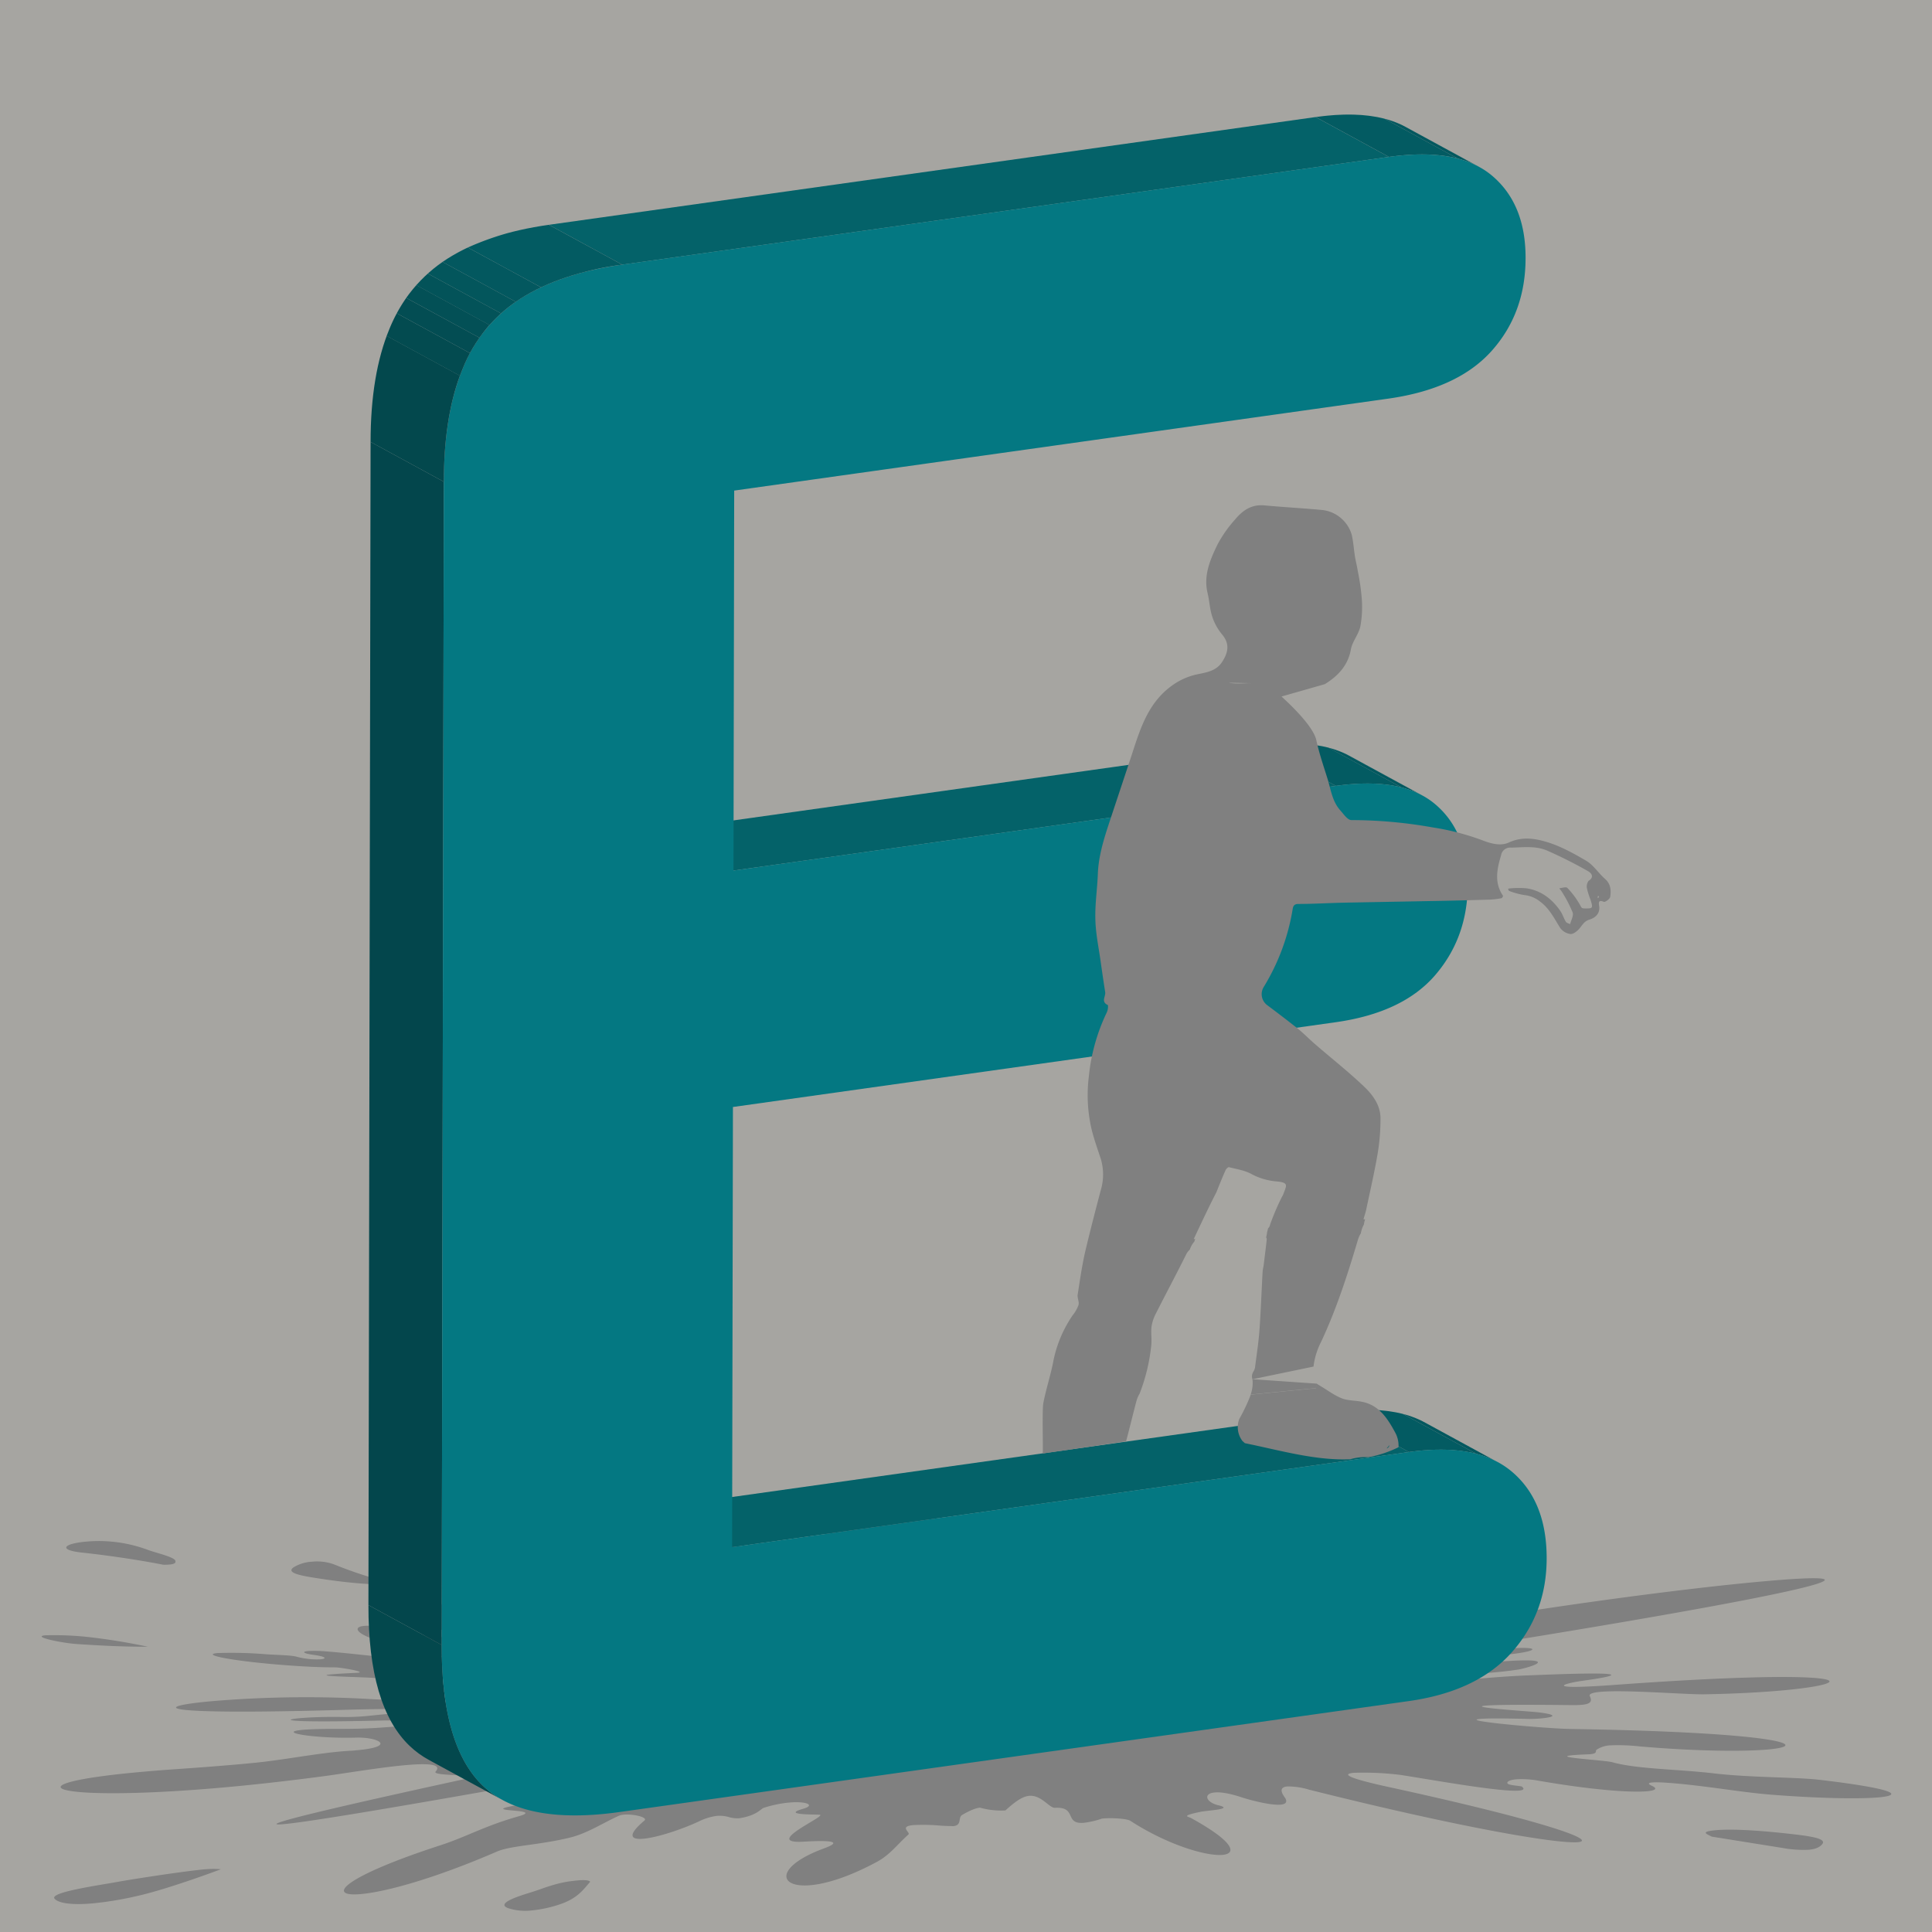 <svg xmlns="http://www.w3.org/2000/svg" xmlns:xlink="http://www.w3.org/1999/xlink" viewBox="0 0 601 601"><defs><style>.cls-1{fill:none;}.cls-2{fill:#a6a5a1;}.cls-3{fill:gray;}.cls-4{isolation:isolate;}.cls-5{clip-path:url(#clip-path);}.cls-6{fill:#035b62;}.cls-7{fill:#03585f;}.cls-8{fill:#03565c;}.cls-9{clip-path:url(#clip-path-2);}.cls-10{fill:#046269;}.cls-11{clip-path:url(#clip-path-3);}.cls-12{clip-path:url(#clip-path-4);}.cls-13{fill:#03484d;}.cls-14{fill:#03464c;}.cls-15{fill:#047882;}.cls-16{clip-path:url(#clip-path-5);}.cls-17{fill:#034b50;}.cls-18{fill:#034d53;}.cls-19{fill:#035056;}.cls-20{fill:#035359;}</style><clipPath id="clip-path"><path class="cls-1" d="M443.26,442.5l22.79,12.4q-10.37-5.64-27.75-3.21l-22.79-12.4Q432.9,436.85,443.26,442.5Z"/></clipPath><clipPath id="clip-path-2"><path class="cls-1" d="M419.71,235.07l22.79,12.4q-9.9-5.39-26.93-3l-22.79-12.39Q409.81,229.68,419.71,235.07Z"/></clipPath><clipPath id="clip-path-3"><path class="cls-1" d="M437.3,39.49l22.79,12.39q-10.24-5.57-28-3.07l-22.79-12.4Q427.05,33.91,437.3,39.49Z"/></clipPath><clipPath id="clip-path-4"><path class="cls-1" d="M156.31,559.93l-22.79-12.4a28.07,28.07,0,0,1-6.07-4.4q-12.9-12.3-12.84-43.82l22.79,12.4q-.06,31.52,12.84,43.82A28.66,28.66,0,0,0,156.31,559.93Z"/></clipPath><clipPath id="clip-path-5"><path class="cls-1" d="M138.07,149.87l-22.79-12.4q0-21,5.85-35.13a45.85,45.85,0,0,1,18.13-21.92q12.33-7.8,31.5-10.49l22.79,12.4Q174.38,85,162.05,92.82a45.85,45.85,0,0,0-18.13,21.92Q138.1,128.86,138.07,149.87Z"/></clipPath></defs><title>environment-tile</title><g id="Layer_2" data-name="Layer 2"><rect class="cls-2" width="601" height="601"/></g><g id="Layer_1" data-name="Layer 1"><path class="cls-3" d="M490.84,573.06c-6.33.55-36.06-4.41-83.63-16.34a22.39,22.39,0,0,0-6.74-1c-3.43.3-.93,3.13-.59,3.76.65,1.24-.09,1.78-1.52,1.9-3.26.29-10.11-1.6-12-2.24-4-1.33-6.73-1.71-8.47-1.55-3.74.32-2.75,3.1,1.17,4,5,1.2-3.45,1.59-5.48,2-6.6,1.35-3.88,1.49-3,2,13.1,7.21,14.38,11,9.71,11.42-5.06.44-17.1-3.1-28.66-10.6-1.11-.72-6.27-1-8.86-.68a27.43,27.43,0,0,1-5.61,1.3c-6.21.54-1.94-5.05-9-4.66-1.74.09-4.22-4.06-8-3.73-1.77.16-3.83,1.28-7.41,4.55a24.63,24.63,0,0,1-7.9-.87c-1.85.17-4.32,1.55-5.52,2.25-1.44.83.07,3.28-2.87,3.5-1.42-.07-1.2,0-3.82-.15a58.79,58.79,0,0,0-8.46-.18c-4.72.41-.83,2.25-1.6,2.94-3.79,3.41-5.7,6.3-9.89,8.55-8.7,4.69-15.72,6.78-20.57,7.21-10.42.91-10.77-5.91,4.05-11.39,2-.75,8.18-3-6.13-2.15-13.43.8,7.8-8.25,4.89-8.38s-11.58,0-5-1.88c3.75-1.09,1-2.39-4.41-1.91a36.43,36.43,0,0,0-8,1.67c-.84.28-2.13,2.41-7.59,3.22a9.42,9.42,0,0,1-3.27-.39,10.45,10.45,0,0,0-3.58-.36,17.47,17.47,0,0,0-5.71,1.75c-5.5,2.55-13,5-17.26,5.37-3.9.34-5.11-1.05.36-5.66,1.16-1-3.38-2.09-6.37-1.83a5,5,0,0,0-1.62.36c-5.19,2.36-9.84,5.47-15.17,6.77-9.69,2.37-18.37,2.46-22.72,4.35-19.73,8.54-34.82,12.57-42.32,13.22-11,1-5.77-5.27,24.71-15.17,8.14-2.64,13.68-6,24.28-9,9.68-2.7-17.07-1,2.87-4,3.12-.47,4.22-1.9.29-2.36-2.89-.33,3.46-1.68,8.55-2.83,14.68-3.31,12.56-3.62,7.26-3.16-4.3.38-10.69,1.27-11.91,1.49-50.44,9-73.36,12.69-80.1,13.28-12.66,1.11,32-8.72,58.58-14.52-1.23-1-12.47-.51-11.28-1.85,2.09-2.35-2.52-2.59-9.21-2-8.08.71-19.19,2.6-25.26,3.41-12,1.6-22.86,2.79-32.47,3.63-26.61,2.33-43.61,2-48.36.65S23,553,45.3,551.08c2.76-.25,5.73-.48,8.94-.7,4.9-.34,11.7-.82,18.91-1.45,1.86-.16,3.75-.34,5.64-.52,9.22-.9,18.92-2.85,27.57-3.61l2.43-.18c.77,0,1.49-.1,2.16-.16,12.63-1.1,6.67-4.13-.09-3.93-12.61.36-25.4-1.65-16.57-2.43,1.74-.15,4.31-.25,7.89-.28,4,0,9.53.06,15.83-.37,3.65-.25,6.55-.47,8.81-.66,18.3-1.61-5.13-1.65-7.79-1.58-29.95.73-32.06-.18-25.61-.74,3.1-.27,8.17-.46,13.08-.36a67.26,67.26,0,0,0,7.31-.27c1-.09,1.91-.19,5.07-.51,18.07-1.58,8.85-2-9.88-1.49-62.68,1.86-62.22-1-42.41-2.7a350.78,350.78,0,0,1,46.1-.74c15.7.89,36.09,1.48,42.36.94,4.75-.42,1.37-1.5-18.35-3.6-6.64-.71-2.35-1.36,4-1.91,2.34-.21,5-.4,7.4-.57s4.75-.34,6.42-.49c3.39-.3,4.25-.53-1.15-.67-5.85-.16-13.64.25-19.93.33-2.64,0-11.28.33-16.75-.42-2.29-.32-20.81-.53-13.39-1.18,1.36-.12,3.58-.26,7.6-.45s-5.06-1.69-6.54-1.7c-5.09,0-9.75-.27-13.88-.56-17.58-1.24-28.41-3.4-22.8-3.89a130.22,130.22,0,0,1,15.21.38c3.72.23,7.65.29,9.34.74a23.7,23.7,0,0,0,7.45.82c1.95-.17,2-.8-2.08-1.37-3.26-.45-3.86-1-1.78-1.2a39.65,39.65,0,0,1,5.83.13c7,.53,19,2,23.52,2.33a19.58,19.58,0,0,0,2.93.1c.88-.08.8-.33.65-.57s-.39-.47.17-.52a11.74,11.74,0,0,1,2.31.18,28.9,28.9,0,0,0,5.44.38c1.74-.15.54-.92-2.35-1.57.1,0-1.5-.39-13.7-3-8.77-1.88-11.79-4.89-7.32-5.28,2.31-.21,6.62.29,13.15,2,1.8.47,13.72,2.07,16.84,1.79,1.84-.16.62-1-7.53-3-2.94-.76-3.84-1.72-5.52-2.46-10.62-4.68-11.85-6.71-8.22-7,6.08-.53,25.72,3.7,37.91,8.3a11.77,11.77,0,0,0,4.9.9c1.95-.18,2.79-1.27,1.81-2.93-.26-.43,1.42-.81,3.54-1,2.48-.21,5.56-.16,6.84.41,4.66,2.06,9.51,3.32,11.52,4.34a11.22,11.22,0,0,0,5.62,1.6c2.5-.22,2.83-2.55.76-5.39-1.79-2.46-5.39-5.32-10.94-7.53-2.07-.82-.28-2.16-2.16-2.83-14.49-5.24-13.15-8.24-7-8.78,6.64-.58,18.9,1.73,22.93,7.32.31,0,.84-.59,1.71-1.17a7.77,7.77,0,0,1,3.76-1.34c2.11-.19,5,.36,8.8,2.63a16.67,16.67,0,0,0,9.33,2.05c3.33-.29,4.69-1.82-.11-3.54-2.61-.93-1.54-2.27-2-2.75-1.23-1.23-4-1.38-6.15-3.56-2.73-2.76-.41-4.1,3.59-4.45,7.82-.69,22,2.44,17.57,6.33-1.42,1.23.11,1.45,2.44,1.25a44.11,44.11,0,0,0,7.65-1.47,15,15,0,0,1,2.72-.58c.85-.07,1.52,0,1.59.47.77,4.55,5,5.67,9.05,5.31a15.28,15.28,0,0,0,6.95-2.22c2-1.42-2.27-3.11-2.28-4.34,0-3.48-7.44-7.11-6.82-9.5,1.57-6.14,8-8.86,15-9.47,12.56-1.1,26.84,4.57,17.72,9.34-6.31,3.3-6.16,8.18-4.53,8.94.65.3,2.93.15,8-.3,2.55-.22,4.64-.35,4.35.13-2.14,3.41-2.95,7.28,1.84,6.86,2.78-.25,7.47-1.94,14.9-6a26.65,26.65,0,0,1,8.84-2.18c4.17-.36,7.44.28,4.5,3-6.35,5.92-6.78,7.82-4.51,7.62,3.37-.29,12.65-5.19,17.46-8.52,2.07-1.43,3.57-3.55,7.8-3.92a17.45,17.45,0,0,1,2-.05,42.68,42.68,0,0,0,5,0c3.51-.31,2.77-1.37,5.26-2.59,7.73-3.8,13.76-5.46,17.66-5.8,6.54-.57,7.09,2.57-.38,5.56-1.23.49-.28,1.84,3.51,1.47,3.06-.53,5.27-.84,6.8-1,5-.44,2.82,1-.47,2.53s-7.67,3.16-6.8,3.07c14.76-3,22.77-4.33,26.51-4.66,10.07-.88-10.87,5.62-14.42,7.2-4,1.8-20.54,7.47-11.88,6.72,1.79-.16,4.68-.6,9-1.4,6-1.12,9.15-1.62,10.62-1.74,3.27-.29-1.84,1.25-2.22,1.69-.9,1,.18,1.42,2.78,1.19,3.75-.33,10.66-1.91,19.34-4.58a136.16,136.16,0,0,1,15-3.72c12.27-2.21,21-3.45,26.85-4,22.39-2,1,6.91-33.52,12.87-12.57,2.17-16,4.9-3.08,3.77,1.42-.12,3.05-.3,4.88-.52,4.36-.54,7.68-.89,10.15-1.11,13.81-1.21.66,2-8.82,3.58-22.31,3.62-8.77,3.7,2.06,2.75,1.27-.13,2.43-.23,3.52-.33,18.65-1.63,10.79.9,3.66,2.24-24.6,4.6-16.8,4.54-5.35,3.53,7.61-.66,16.84-1.74,19.25-2.15,35.54-6,74.37-11,96.25-12.87,32.25-2.82,27.68,1.05-78.6,18.35-29.13,4.75-23.74,4.7-16.88,4.1,2.16-.19,4.47-.43,5.88-.6,2.28-.27,4.3-.47,6.08-.63,7-.61,10.18-.41,10.13.07s-3.3,1.25-9.83,1.82c-1.09.08-2.12.17-3.09.26-11.44,1-15.54,1.86-15.94,2.4s2.9.75,6.83.4c2.86-.3,5.4-.54,7.66-.74,26.59-2.32,12.93,1.7,9.78,2.17-2.6.38-5.16.67-7.65.89-5.31.46-10.26.6-14.41.67s-7.48.08-9.59.26c-1.93.17-2.84.49-2.4,1.16,1,1.56,7.7,1.08,16.67.29l1.95-.17,2.46-.22c5.18-.45,10.88-.91,16.56-1.11,3.77-.13,42-1.9,17.26,1.6-7.39,1-12.82,3,9.32,1.37,73.17-5.34,79.33-.66,51.61,1.77-6.3.55-14.35,1-23.75,1.16-5.38.1-24.39-1.46-32.23-.77-2.37.2-3.72.62-3.35,1.35.86,1.7.13,2.46-2.59,2.7-.85.07-1.88.09-3.12.08-16.34-.18-24-.08-26.71.16-6.18.54,14.15,1.8,16.46,2.09,7.06.88,4.14,1.59.66,1.9-1.38.12-2.86.17-3.82.15-8.55-.22-13.16-.19-15.05,0-6.75.59,20.87,3,28,3.12,63.71,1,76.19,5.11,61.43,6.4-7.38.64-21.55.58-39.53-.95a59.52,59.52,0,0,0-9.44-.35,8.31,8.31,0,0,0-4.14,1.34c-.62.37.55,1.2-2.18,1.43-2.32.08-4,.18-5.1.27-7.58.67,9.79,1.55,12.15,2.21,7.64,2.15,20.4,2.15,31.45,3.45,11.57,1.36,25.09,1.14,32.84,2,23.31,2.74,26.6,4.77,18.46,5.49-6,.52-18.18.33-33.12-.83-6.73-.52-13.58-1.62-21.32-2.58-4.63-.58-13-1.5-15.91-1.24-1.23.11-1.48.42-.08,1.06,1.8.82,1.18,1.44-1.59,1.68-4.92.43-16.62-.33-33.58-3.26a28.15,28.15,0,0,0-7-.46c-2.21.19-3.17.81-2.72,1.35s4.15.7,4.41.91c.94.75.5,1.13-.89,1.25-6,.53-29.93-3.86-37-4.89a92.76,92.76,0,0,0-14.35-.64c-3.47.3-2.86,1.43,10.56,4.36C479.5,566.23,497.28,572.5,490.84,573.06Z"/><path class="cls-3" d="M562.64,575.42a35.82,35.82,0,0,1-8.29-.59l-21.88-3.5c-1.17-.66-3.49-1.37,0-1.86.41-.06.84-.1,1.29-.14,6.2-.55,16.6.42,22.35,1.06,6.17.69,12.26,1.39,10.77,3.25C566.12,574.61,564.82,575.23,562.64,575.42Z"/><path class="cls-3" d="M100.09,491.16c-5.69-.85-11.27-1.71-8.86-3.54a12.13,12.13,0,0,1,5.83-1.81,15.34,15.34,0,0,1,7.07.92,131.14,131.14,0,0,0,18.6,5.95l-.58.05C115.84,493.29,105.59,492,100.09,491.16Z"/><polygon class="cls-3" points="122.73 492.68 122.73 492.68 122.73 492.68 122.73 492.68"/><path class="cls-3" d="M52.68,486.7a17.88,17.88,0,0,1-1.91.05c-8.16-1.61-18-3-25.4-3.79-7.24-.8-5.8-2.76,1.49-3.4q.78-.07,1.65-.12a43.66,43.66,0,0,1,17.67,2.76c2.84,1,8.13,2.19,8.38,3.34C54.64,485.91,54.76,486.52,52.68,486.7Z"/><path class="cls-3" d="M165.42,594.29a17.33,17.33,0,0,1-7.31-.69c-4.2-1.54,3.77-3.92,7.25-5s7.27-2.76,12.14-3.4c.62-.08,1.42-.18,2.23-.25,1.67-.15,3.41-.16,3.87.42-2.22,2.54-4,5.25-9.67,7.1A39.32,39.32,0,0,1,165.42,594.29Z"/><path class="cls-3" d="M28.79,592.1c-7,.62-10.83-.2-11.84-1.49-1.54-2,13.83-4.13,20-5.27,2.65-.49,18.26-3,26.83-3.86l.25,0a25.81,25.81,0,0,1,4.69,0c-.81.31-16.24,6.08-25.59,8.21A106.73,106.73,0,0,1,28.79,592.1Z"/><path class="cls-3" d="M46,512.26c-8.67,0-15-.38-22-.83-4.88-.32-14.37-2.33-9.86-2.73a100.26,100.26,0,0,1,12.68.47A190.8,190.8,0,0,1,46,512.26Z"/><g class="cls-4"><g class="cls-4"><g class="cls-5"><g class="cls-4"><path class="cls-6" d="M438.3,451.69l-22.79-12.4q12.18-1.71,20.91.55l22.8,12.4q-8.75-2.25-20.92-.55"/><path class="cls-7" d="M459.22,452.24l-22.8-12.4a31,31,0,0,1,5.84,2.14l22.8,12.4a31.55,31.55,0,0,0-5.84-2.14"/><path class="cls-8" d="M465.06,454.38,442.26,442l1,.52,22.79,12.4c-.32-.18-.66-.35-1-.52"/></g></g></g><g class="cls-4"><g class="cls-9"><g class="cls-4"><path class="cls-6" d="M415.57,244.47l-22.79-12.39q12-1.7,20.5.5L436.07,245q-8.47-2.19-20.5-.51"/><path class="cls-7" d="M436.07,245l-22.79-12.4a28.63,28.63,0,0,1,5.5,2L441.57,247a28.63,28.63,0,0,0-5.5-2"/><path class="cls-8" d="M441.57,247l-22.79-12.4.93.48,22.79,12.4q-.45-.25-.93-.48"/></g></g></g><polygon class="cls-10" points="227.78 481.28 204.99 468.88 415.51 439.29 438.3 451.69 227.78 481.28"/><g class="cls-4"><g class="cls-11"><g class="cls-4"><path class="cls-6" d="M432.05,48.81l-22.79-12.4q12.62-1.77,21.42.51l22.8,12.4q-8.82-2.28-21.43-.51"/><path class="cls-7" d="M453.48,49.32l-22.8-12.4A30.16,30.16,0,0,1,436.35,39l22.79,12.4a29.81,29.81,0,0,0-5.66-2.07"/><path class="cls-8" d="M459.14,51.39,436.35,39l.95.5,22.79,12.39-.95-.49"/></g></g></g><g class="cls-4"><g class="cls-12"><g class="cls-4"><path class="cls-13" d="M156.31,559.93l-22.79-12.4a28.07,28.07,0,0,1-6.07-4.4q-12.9-12.3-12.84-43.82l22.79,12.4q-.06,31.52,12.84,43.82a28.66,28.66,0,0,0,6.07,4.4"/></g></g></g><polygon class="cls-10" points="228.17 270.81 205.38 258.41 392.77 232.07 415.57 244.47 228.17 270.81"/><polygon class="cls-10" points="193.55 82.33 170.76 69.93 409.26 36.41 432.05 48.81 193.55 82.33"/><polygon class="cls-14" points="137.4 511.71 114.61 499.31 115.28 137.47 138.07 149.87 137.4 511.71"/><path class="cls-15" d="M432.05,48.81q21.61-3,32.08,5.83t10.44,25.61q0,17.09-10.54,28.89T431.91,124L228.39,152.61l-.22,118.2,187.4-26.34q20.69-2.9,30.86,5.68t10.14,25q0,16.41-10.09,28.16T415.43,318L228,344.36l-.26,136.92L438.3,451.69q21.3-3,32.07,6.16t10.76,26.88q0,17.08-10.86,29.28t-32.11,15.17l-245.5,34.51q-29.52,4.14-42.42-8.16T137.4,511.71l.67-361.84q0-21,5.85-35.13a45.85,45.85,0,0,1,18.13-21.92q12.34-7.8,31.5-10.49Z"/><g class="cls-4"><g class="cls-16"><g class="cls-4"><path class="cls-13" d="M138.07,149.87l-22.79-12.4q0-19.43,5-33l22.79,12.4q-5,13.53-5,33"/><path class="cls-17" d="M143.07,116.91l-22.79-12.4c.27-.73.55-1.46.85-2.17a50.8,50.8,0,0,1,2.3-4.88l22.79,12.4a50.8,50.8,0,0,0-2.3,4.88c-.29.71-.57,1.43-.85,2.17"/><path class="cls-18" d="M146.22,109.86l-22.79-12.4a47.73,47.73,0,0,1,2.94-4.78l22.8,12.4a46,46,0,0,0-2.95,4.78"/><path class="cls-19" d="M149.17,105.08l-22.8-12.4a43.13,43.13,0,0,1,3.12-4l22.79,12.4a44.82,44.82,0,0,0-3.11,4"/><path class="cls-20" d="M152.28,101.12l-22.79-12.4a45.28,45.28,0,0,1,3.58-3.62l22.8,12.4a45.41,45.41,0,0,0-3.59,3.62"/><path class="cls-8" d="M155.87,97.5l-22.8-12.4a46.55,46.55,0,0,1,4.59-3.62l22.79,12.4a45.27,45.27,0,0,0-4.58,3.62"/><path class="cls-7" d="M160.45,93.88l-22.79-12.4c.52-.36,1.05-.71,1.6-1.06A58.46,58.46,0,0,1,145.53,77l22.79,12.4a58.46,58.46,0,0,0-6.27,3.43c-.54.35-1.08.7-1.6,1.06"/><path class="cls-6" d="M168.32,89.39,145.53,77a87.91,87.91,0,0,1,25.23-7.06l22.79,12.4a87.91,87.91,0,0,0-25.23,7.06"/></g></g></g></g><g id="Shape_30" data-name="Shape 30"><path class="cls-3" d="M387.26,448.94c10.95,2.23,22,5.47,32.8,5a15.76,15.76,0,0,1,5.62-.64,35.85,35.85,0,0,0,9.36-3.1,8.46,8.46,0,0,0-1.09-4.69c-2.3-4.23-4.95-8.41-10.25-9.44-2.06-.45-4.36-.31-6.29-1.08-2.38-.94-4.49-2.56-6.69-3.86l-1.08-.67a3.77,3.77,0,0,0-.27,1.39l-20.32,2c-.07.21-.13.43-.21.64a57.09,57.09,0,0,1-3.33,6.92,7.12,7.12,0,0,0,1,6.87C386.78,448.5,387,448.72,387.26,448.94Zm44.93.66c.09.22-.54,1-.8.94Z"/><path class="cls-3" d="M389.42,212.52c-2.42,0-4.89.31-7.23-.14m29.92.45c4-2.47,7.23-5.75,8.13-10.87.45-2.42,2.38-4.58,2.92-7.05a33.08,33.08,0,0,0,.45-8.72,68.87,68.87,0,0,0-1.26-8.67c-.22-1.48-.62-2.92-.85-4.36-.36-2.24-.49-4.58-1-6.78a10.79,10.79,0,0,0-9.62-7.77c-5.88-.54-11.77-.86-17.65-1.4-4-.36-6.79,1.67-9.12,4.5a39,39,0,0,0-5.35,7.63c-2.29,4.72-4.45,9.66-3.1,15.19.58,2.43.67,4.94,1.44,7.28a16.86,16.86,0,0,0,3,5.48c2.56,3,2,5.75-.05,8.8-1.88,2.75-4.94,3.1-7.86,3.73a20.39,20.39,0,0,0-7.37,3.28c-7.95,5.57-10.28,14.2-13.07,22.65-2.38,7.18-4.76,14.33-7.14,21.52-1.53,4.76-2.92,9.57-3.1,14.64-.18,4.68-.9,9.35-.77,14,.09,4.36,1,8.67,1.62,13,.45,3.24.94,6.52,1.44,9.75.18,1.35-1.4,3,.85,4a4.4,4.4,0,0,1-.4,2.38,59.26,59.26,0,0,0-5.53,19.77,46.81,46.81,0,0,0,1,17.11c.77,2.88,1.76,5.71,2.7,8.54a16.92,16.92,0,0,1,0,9.79c-1.71,6.52-3.41,13-4.94,19.55-.95,4.26-1.57,8.62-2.25,13-.13,1,.54,2.2.27,3.15a11,11,0,0,1-1.84,3.23A38.46,38.46,0,0,0,327.56,424c-.85,4.18-2.2,8.27-3,12.45-.41,2-.05,13.69-.19,15.71l25.91-3.79c.17-.34,3.15-12.42,3.31-12.75a7.84,7.84,0,0,1,.72-1.75c0-.07.1-.13.14-.2a57.71,57.71,0,0,0,3.67-15.06c.22-2-.14-4,.09-5.93a12.93,12.93,0,0,1,1.39-4.13c3.06-6.07,6.25-12,9.3-18.15a5.13,5.13,0,0,1,1.21-1.66,7.47,7.47,0,0,1,1.42-2.52,7.58,7.58,0,0,1,.28-.8h-.48c.27-.5.49-1,.76-1.57,2-4.23,4-8.5,6.29-12.94.94-2.34,1.84-4.63,2.88-6.92.18-.41.81-1,1.07-.9,2.3.58,4.68.94,6.74,2a19.94,19.94,0,0,0,7.55,2.38c4.49.36,3.64,1.13,2.52,4.18-.14.32-.36.63-.5.94a77.87,77.87,0,0,0-3.55,8.36,1.8,1.8,0,0,1-.63,1.15,8.1,8.1,0,0,1-.3,1.2,8.89,8.89,0,0,1-.3,1.62,1.06,1.06,0,0,1,.2.57c-.27,2.65-.63,5.25-.94,7.91-.09.76-.32,1.52-.36,2.33-.32,5.93-.54,11.86-.95,17.79-.27,3.82-.85,7.6-1.34,11.37a3.83,3.83,0,0,1-.54,1.75,2.73,2.73,0,0,0-.33,2.41l19-3.94a22.82,22.82,0,0,1,2.38-7.72c4.76-10.16,8.18-20.76,11.36-31.45a8.76,8.76,0,0,1,1-2.32,8.19,8.19,0,0,1,.93-2.69,8.88,8.88,0,0,1,.38-1.62l-.51,0c.27-1,.63-2,.85-3,1.21-5.79,2.56-11.54,3.55-17.38a65.06,65.06,0,0,0,.9-11.06c0-3.9-2.25-7.09-4.85-9.61-4.95-4.76-10.38-9-15.64-13.57-1.66-1.44-3.19-3-4.85-4.4-3.28-2.61-6.56-5.12-9.88-7.59a4.27,4.27,0,0,1-1.17-5.57,66.94,66.94,0,0,0,9.07-24.35c.14-.9.45-1.58,1.75-1.58,4.77,0,9.57-.31,14.34-.4,8.85-.18,17.7-.32,26.55-.5,6.24-.09,12.44-.27,18.69-.45a25.28,25.28,0,0,0,3.64-.44c.18-.05.54-.63.45-.77-2.79-4.09-1.85-8.35-.59-12.58a2.86,2.86,0,0,1,3.15-2.38c3.86-.09,7.77-.63,11.36,1A138.18,138.18,0,0,1,494,271c1,.58,2.07,1.8.18,3a3,3,0,0,0-.54,2.25,22.48,22.48,0,0,0,1.12,3.59c.86,2.75.77,2.79-1.93,2.75-.9,0-.94-.41-1.35-1.13a25.88,25.88,0,0,0-3.91-5.25c-.4-.41-1.66,0-2.51.13.31.45.76.9,1,1.39a39.77,39.77,0,0,1,3.15,6.11c.36,1-.5,2.43-.77,3.64-.45-.22-1.12-.36-1.35-.76-.62-1-1-2.29-1.7-3.33-2.56-3.72-5.93-6.33-10.47-7.05a27.88,27.88,0,0,0-5.48.05.72.72,0,0,0-.32.13c.09.22.18.58.36.63a23.18,23.18,0,0,0,4.81,1.3A9.19,9.19,0,0,1,479,280.4c3,2.16,4.5,5.35,6.38,8.32a4.72,4.72,0,0,0,3.24,1.84c.9,0,2.06-.95,2.74-1.75.9-1.08,1.44-2.25,3.1-2.75s3.37-1.79,3-4.22c-.14-.94-.32-2.07,1.44-1.3.4.18,1.93-.9,2-1.57.31-2,.18-4-1.62-5.57-2-1.76-3.55-4.23-5.75-5.58-4.13-2.42-8.4-4.8-12.94-6.06-3.46-1-7.32-1.48-11.19.31-2.47,1.17-5.52.41-8.26-.67a77.3,77.3,0,0,0-15.41-4,144.56,144.56,0,0,0-25.34-2.29c-1.17,0-2.38-1.8-3.37-2.93-2.52-2.74-3-6.37-4-9.74-1.26-4.05-2.66-8.09-3.55-12.22s-7.73-10.76-10.83-13.55M497,279.24c0-.23.09-.41.13-.63.09.13.32.31.27.36C497.29,279.24,497.11,279.46,497,279.24Z"/><path class="cls-3" d="M409.64,430.42c.12.51-.24.87-.27,1.39l-20.32,2a10.75,10.75,0,0,0,.6-4.35l-.06-.42"/></g></g></svg>